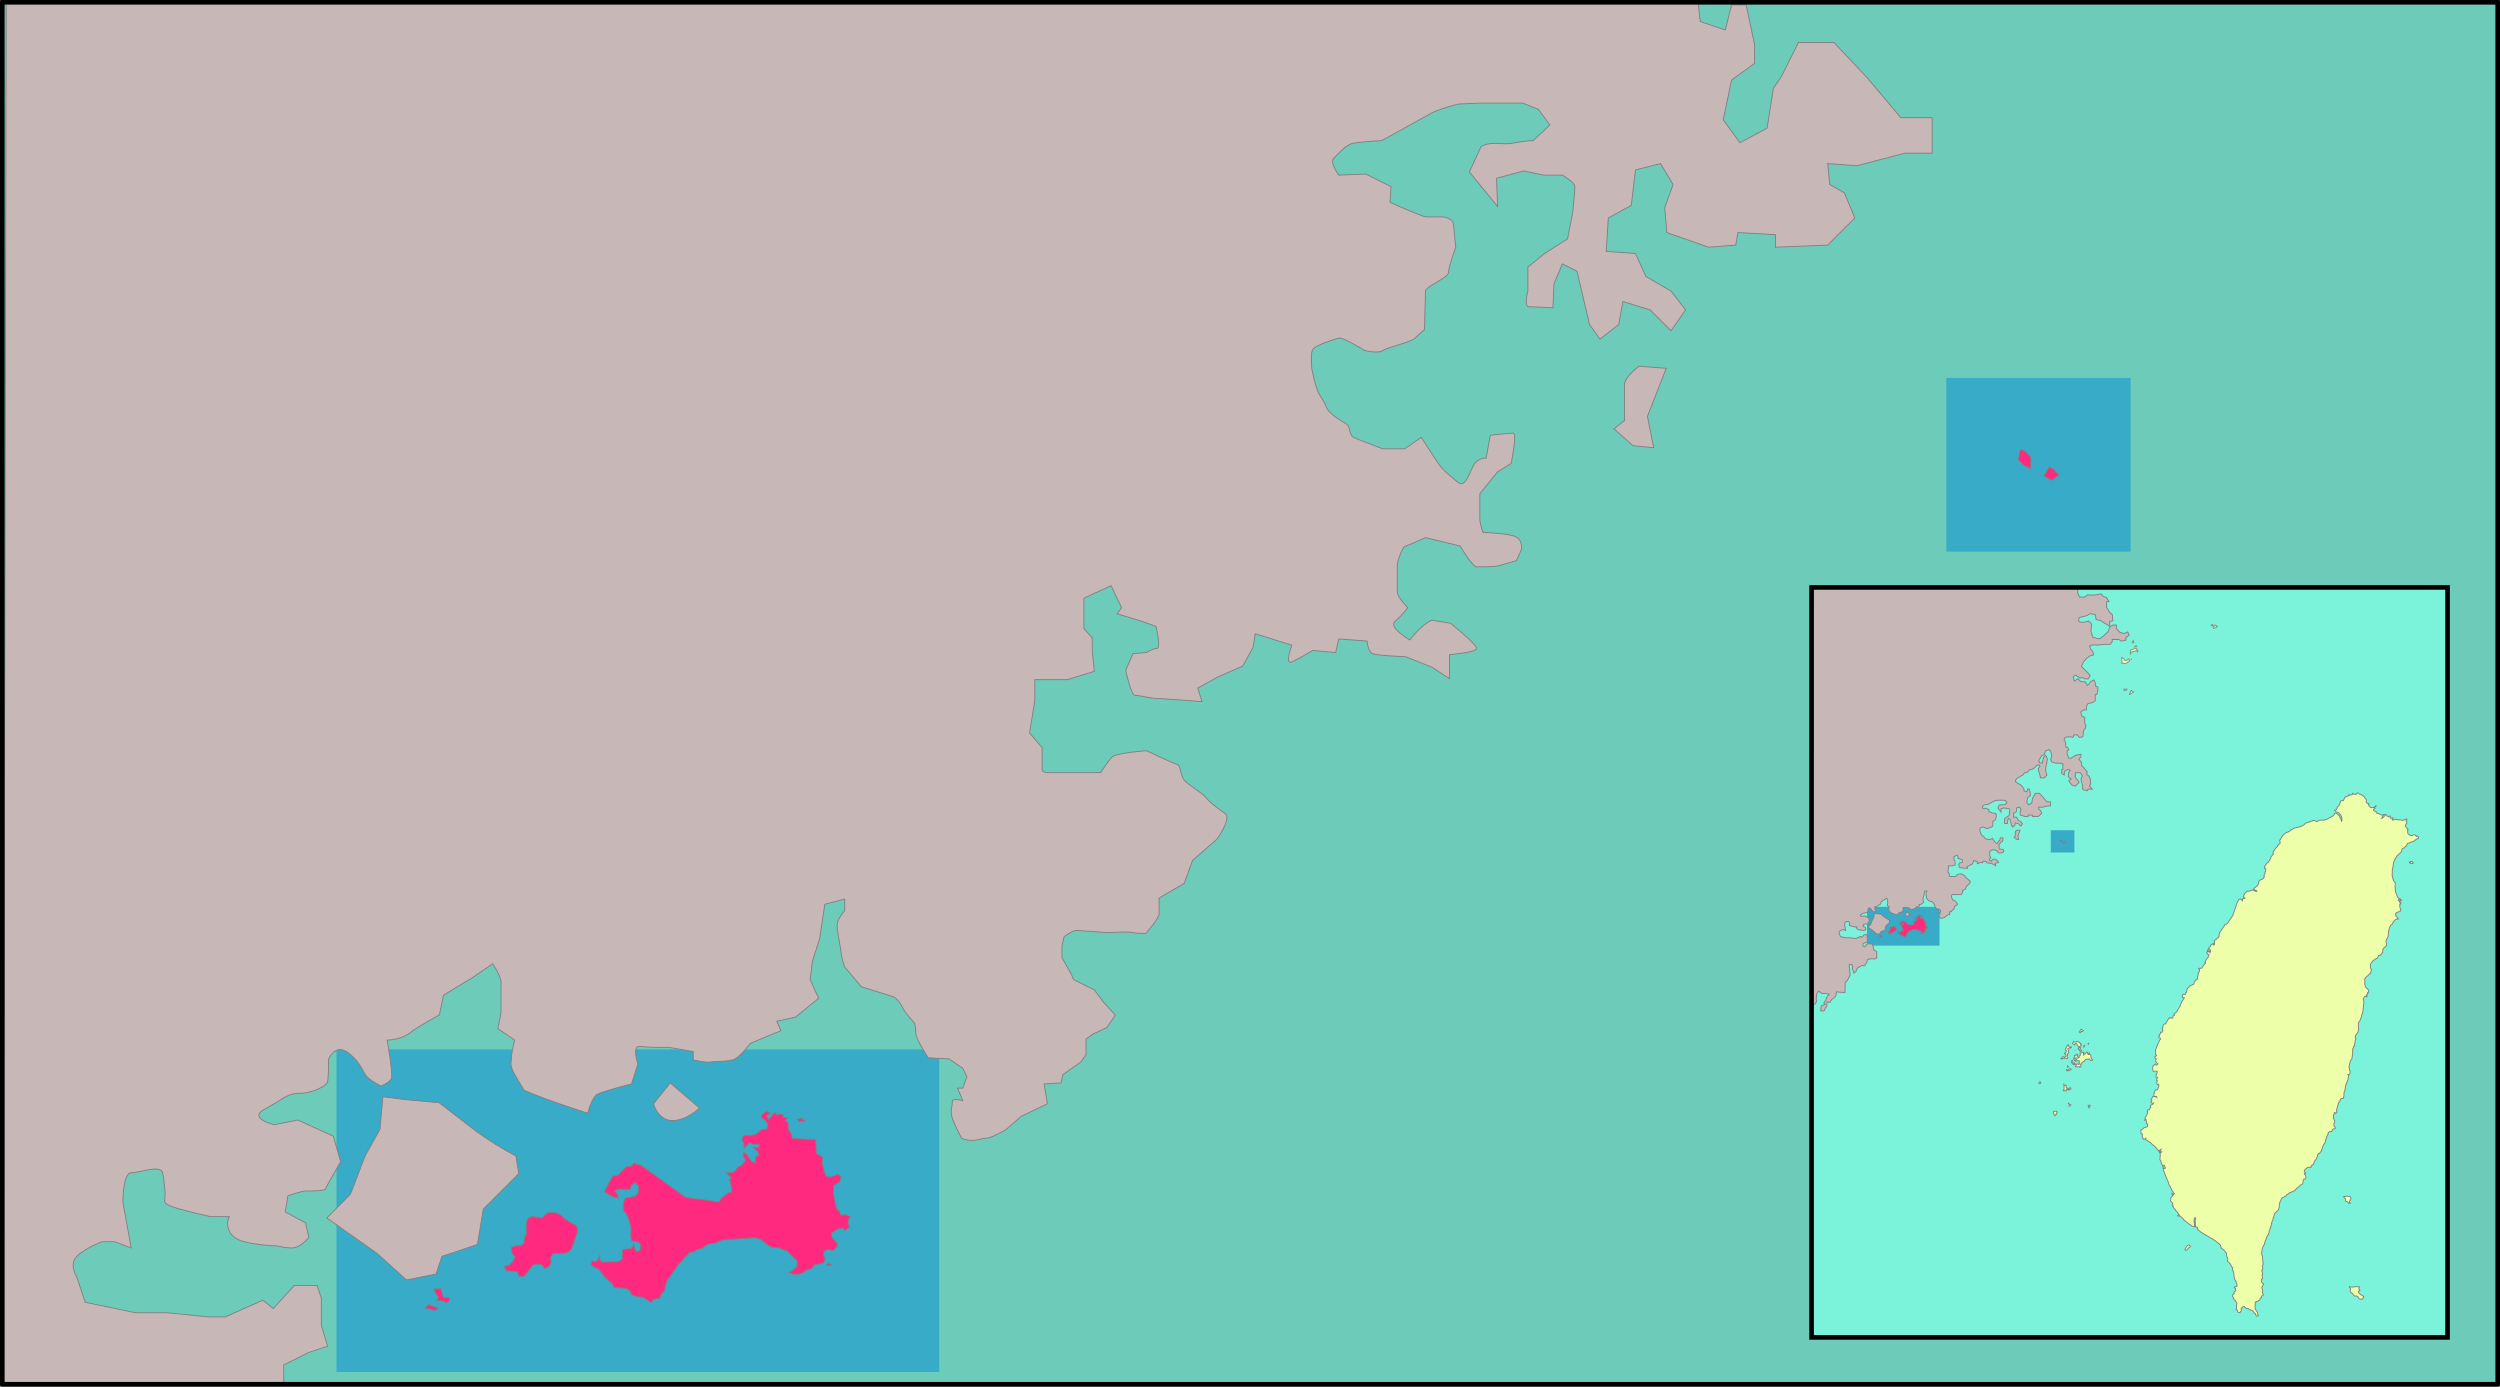 <svg xmlns="http://www.w3.org/2000/svg" width="2713.6" height="1505" version="1.0"><rect width="100%" height="100%" fill="#333333" stroke="none"/><path style="opacity:.749;fill:#80ffe6;fill-opacity:1;fill-rule:evenodd;stroke:none;stroke-width:3;stroke-linecap:butt;stroke-linejoin:round;stroke-miterlimit:4;stroke-dasharray:none;stroke-opacity:1" d="M-781.419-302.727h2708.6v1500h-2708.6z" transform="translate(783.919 305.227)"/><path style="fill:#80ffe6;fill-opacity:.749;stroke:none;stroke-width:5;stroke-miterlimit:4;stroke-dasharray:none;stroke-opacity:1" d="M1182.435 332.392h690.315v814.051h-690.315z" transform="translate(783.919 305.227)"/><path style="fill:#efa;fill-opacity:1;stroke:gray;stroke-width:1.958" d="M536.116 980.845v1.43-1.43zM553.973 974.416l.715-2.5 1.964-.714-.894 1.43-.535 2.32-1.25-.536zM562.723 967.452l2.32-.357-.535 1.786-1.785-1.429zM520.223 1015.131l-.18 2.5 2.145-.894-1.965-1.606zM523.973 1021.381l-4.285 2.321-1.607-.715.357 2.32 5.355-.355 4.107-2.5-.357-1.25-2.5-.357-1.07.536zM517.01 976.024l-.625 1.16-.179.805.804.894-1.519 1.428.357 1.072 1.07.535.805.715.356.803-.893.447-.715 2.144.445 1.16-1.16.356h-1.34l-1.07.715.356.981 1.43.27 1.784 2.32v1.34l-.535 1.07-.98.715-.715.893-.982.714-.98.27-1.786-1.607-1.25.446-.895.715-.625.981-1.518 1.34-.625.893.893.536h1.34l.625-.804h4.02l.713-.625.894-.446 2.59.446 1.16.535h1.34l1.16-.535-.445-1.16-.715-.894-.357-.982-.089-1.25 1.518-1.429-1.16-2.856 3.66-3.304-.355-.895-.982-.714-.179-1.16.625-2.144-.536-1.16-.625-.804-.268-1.07.356-.982.982-.625h2.678l2.322-.625.98-.625.18-1.34-.715-.626-1.072.98-1.072.268-1.25-.625-2.143-2.409.268-1.16-.356-.982-1.07.09-.805.713-2.23 4.107-.895.981zM531.831 965.577l-.98.98.09 1.161 3.032 2.056.625 1.071.625-.625.893-2.054.894-.625 2.77.09.535 1.16v1.34l.714.803.446.982 2.231 2.321.446 1.25.893.18.805-.983.18-1.339 2.23-1.25 1.34-.179-.09-1.16-1.25-1.16-.535-.805.804-1.429-1.429-.09-1.696-3.125-.714-.179-.805.536-2.144-.625-.268-1.072-1.34-.178-1.25.535-.535 1.071-1.34.27-2.32-.27-1.072-.535-.268-.625-1.517 2.502zM544.063 977.006l-1.43 1.875 1.785 1.696h1.34l.981-.625.09-1.25 1.696-2.055-.804-.535h-1.34l-1.25.27-1.068.624zM547.366 980.934l-1.16.536-.356.982.356 1.07 1.071.535h1.34l1.25-.268.356-1.16-.625-.894-1.16-.625-1.072-.176zM540.313 989.774l-2.947 2.5-1.16.357h-1.34l.625 1.16v1.34l-.268 1.25-1.785 1.518-.18 1.34.983.535 2.411-1.07.981-.715 1.43.09.893.625.804.893-2.679 2.857-1.34.18-2.678-.45 1.518 1.697 2.054.893 1.606-.179 1.161-.714 4.018.09.805 1.07.445 1.161-1.339 2.143-.179.714 1.161.805-.09.981-1.07 1.071-1.162-.089-.803-.715-1.072-.535-1.339.18-1.607 3.392-1.518 1.607.625 1.071 2.59.268 1.428-.179 1.786-.625 1.52-.089 1.605 1.785 1.16-.269.18-1.16 1.07-.98.09-1.25.446-1.25-1.07-.626-.18-.982.893-.98.625-1.16 4.465-3.483 1.16-.179 2.232-2.769.356-1.07.981-.805 6.161-.179 1.875-.893.804.625.27 1.34.624 1.16 1.07.714 1.25-.269.982-.536h1.43l.534-.804-3.125-3.303-.803-2.947.355-1.07v-1.34l-.535-1.16-2.408-2.588-.625-2.054-.715.804-.356 2.5-1.25-.179-.625-1.25-.804-.893.356-.805.714-.535-1.695-1.606-1.16-.447-.805.805-1.695 3.125-.982-.18-.893.268-1.52 1.518-.268 1.071-.714.18-.09-4.019.981-2.145-1.518.18-.805.536-5.179.893-.804.625.09 1.25.714.982v1.34l-.536.893-1.25.356-.804.981v2.77l-.714.803-1.339-.625-.982-.893.18-1.786-1.43-.18-.179-1.25.714-1.159.09-.805-.887-1.069zM530.045 1002.541l-.535 1.34-.98.446-.358 1.16.09 2.59 1.52.714.445.715.893.803.357-.893-.715-.893 1.16-1.07-.714-.805-.268-2.857-.895-.714M547.488 939.17l-1.895 3.156.38 1.642 1.263.505 1.136-1.768 1.263-1.01 1.643.252 1.263-.63 1.137-1.139-4.167-2.903-1.01.127-1.013 1.768zM460.363 1048.646l-1.39 3.156 1.39.884 1.642-.379 1.39-.884v-1.263l-2.273-1.769-.759.255zM511.881 1053.698l.885 1.894v8.713l-.38 1.643-1.516.631.885 1.263 5.557.126.38-.884-.633-1.389.632-1.264 1.642-.505 1.264 1.39 1.263.884 1.515-.505.884-1.01h1.896l1.136-.759-.505-1.642-.758-1.264-1.642.631-2.023 2.273-4.546-2.65-.505-1.39v-3.789l-1.012.253-1.894-.126-2.525-2.524zM521.856 1094.102l.252 1.896 1.642.126-1.01-1.389-.884-.633zM525.391 1096.88l-.506 2.021-1.01 1.39 1.642-.506 1.768-2.272-1.894-.633zM564.914 1098.396l-.884 1.895.757 1.137v1.39l1.137 1.137.76-.127v-1.895l1.262-1.389.631-1.263-1.01-.884-1.896-.128-.757.127zM493.32 1111.15l-3.158 1.137-.379 1.515.38 1.77 1.136.883v1.895l1.77 2.4.631.251.126-1.769 1.516-1.01 1.516-.379.38-3.662 1.262-1.137-2.524-2.02-2.657.125z" transform="matrix(.511 0 0 .511 1978.39 638.337)"/><g style="fill:#efa;fill-opacity:1"><path d="M56.219 184.912h5.963l-1.987 3.181-4.373-.396.397-2.785zM71.325 186.899l-3.976 9.54 1.59-.397 7.553-5.167-3.975-1.59-1.192-2.386zM51.45 117.735l-.396 4.373.795 4.77-.795 2.782 6.359.795 4.771-1.192 6.359-5.167-2.782-3.577-3.18 2.782-4.372.795-2.387-3.181-4.372-3.18zM70.927 120.12l1.192 2.386-1.192-2.386zM69.337 102.233l.396 9.54.795-4.373 3.181-1.987 4.77-.396 3.578-2.386 2.782 3.181.795-1.987-3.577-5.963-12.72 4.371zM75.697 81.563l-2.385 4.77 1.7.716 1.877-1.511-1.192-3.975zM81.659 92.296l-2.782 2.782 3.976-.795-1.194-1.987zM246.62 51.553l-.101 1.49-.795.896-.396 1.191 1.191.795 4.074-1.292 1.49-2.187 1.192.299 1.291-.396-.596-1.095-1.392-.496-1.987-1.789-1.091-.199-.696 1.688-.993 1.192-1.191-.097zM243.44 47.18l-2.385 2.088.199.694 4.174.299-.199-1.191-1.789-1.89z" style="fill:#efa;fill-opacity:1;stroke:#868c8d;stroke-width:1.958" transform="matrix(.511 0 0 .511 2276.86 653.52)"/></g><path style="opacity:1;fill:#37abc8;fill-opacity:1;fill-rule:evenodd;stroke:none;stroke-width:5;stroke-linecap:butt;stroke-linejoin:round;stroke-miterlimit:4;stroke-dasharray:none;stroke-opacity:1" d="M1242.635 679.092h78.653v42.099h-78.653z" transform="translate(783.919 305.227)"/><g style="fill:#ff2a7f;fill-opacity:1"><path d="m100.004 282.45-.827.551-.644.735-2.481-.367-.92.46-.459 1.012v2.758l-.46.919-.092 1.287-.827.644h-1.379l-.919.459.275 1.379.644.919-.46 1.013-.827.826-1.011.367h-.368l.644 1.104 2.574.184.459 1.195 1.287-.092 2.022-2.666 1.103-.275 1.195.275.552.827 1.011-.46.553-.92-.093-1.285.553-.921 2.665-.092 1.194-.367.645-.734 1.471-4.229-.184-1.194-3.034-1.839-.735-.826-.919-.46-1.287-.275-.921.088zM72.336 300.925l.46 1.104.645.919-.368.735 1.379.092.919.46.827-.552-.185-.645-1.379-.092-.644-2.114-1.654.093zM70.957 304.694l-.644.827 2.298.552.734-.552-2.388-.827zM159.017 264.525l-.366-1.287-.645-.919v-1.379l-.644-.827.552-.644h-1.195l.092-.735-.919-.092-.734.184-.368-.644-1.563 1.747-.459-.92.919-.552-.826-.552-.92.552-.552.827 1.012.827.734 1.011-.367 1.104-1.194.184-1.654 1.195-1.195.184-1.194-.092-.459.275-.276.92.46.734.092 1.286 1.287-1.379 1.011.46h1.38l-.093.735h-1.379l.919.827.46.919-.827.552v1.379l-.919-.274-1.194-1.655-.735-.644-.184.919.552.919v.275l-.92 1.012-.919.553-.552.826-.92.459h-1.379l1.287 1.195-.368.46.553 2.391-.275.734h-.552l-1.746 1.379-.552.919-8.089-1.103-10.848-7.813-1.194-.275-.367-.275-.645.735-1.287.184-2.113 2.114-1.195.185-2.021 3.77 2.206 1.286 1.194.275-.184-.919-.735-.828.919-.459 2.758.093.46-1.104.919-.551.735.827-.092 1.746-.735.734-2.39.46-.46 1.194v1.839l.367.275.734 1.194.736 2.391v2.758l.184.735 1.563.184.644.735-.092 1.286-1.012.368-.645-1.747-.459.919-2.206.276-.092 2.298-.828.645-4.044.092-.552-.46.092-1.286-.827 1.654-1.103-.185-.276.919 1.013.735.919.367 1.653 2.206 1.472 1.194.552 1.013 2.666.184 1.011.459.552 1.104 1.287.46 1.472.184 2.021 1.287.46-.828 1.563-.275.367-1.011.735-.644.551-2.392 3.033-4.318.736-.645.643-.92.828-.643.184-.46 1.194-.185.828-.552 1.194-.276.734-.643.92-.46 1.286-.092 2.022-.827 7.904-.552 1.472.552 1.653 1.379.92.459h1.379l2.299.92 2.39 2.39-.092 1.104-.645.827-.826.552-.553.184 1.104.46h1.379l1.012-.366.827-.645 1.194-.275.644-.92 2.298-.552.368-1.011-.46-.827.276-1.012.827-.367 1.379.275.644-.735.367-.827-1.379-1.654-.185-1.012 1.84-1.103 1.011-.092.552.552 1.011-.828-.366-.827.092-.919.459-.735-.919-.46h-1.379l-.275-.734-.735-.735-.734-3.4v-2.205l1.471-.921.367-1.103-.645-.735-2.021.735-.92-.275-.459-.92-.552-2.298.184-1.195-.644-.551-.92-.46-.184-3.4-5.612-.274zM161.314 259.561l-1.104.368.459.459h1.379l-.734-.827zM167.749 294.674l-.552.552 1.287-.092-.735-.46z" style="fill:#ff2a7f;fill-opacity:1;stroke:gray;stroke-width:1.958" transform="matrix(.511 0 0 .511 2003.74 861.33)"/></g><path style="opacity:1;fill:#37abc8;fill-opacity:1;fill-rule:evenodd;stroke:none;stroke-width:5;stroke-linecap:butt;stroke-linejoin:round;stroke-miterlimit:4;stroke-dasharray:none;stroke-opacity:1" d="M1442.097 595.944h25.634v24.169h-25.634z" transform="translate(783.919 305.227)"/><g style="fill:#ff2a7f;fill-opacity:1"><g style="fill:#ff2a7f"><path style="fill:#ff2a7f;fill-opacity:1;stroke:gray;stroke-width:1.958" d="m-678.304 174.754-.536 2.5 1.43 1.429 1.606.714v-2.679l-1.25-1.429-1.25-.535zM-671.34 179.039l-1.25 2.144 1.786 1.071 1.786-1.25-1.25-1.43-1.072-.535z" transform="matrix(.511 0 0 .511 2583.074 822.076)"/></g></g><path style="fill:#efa;fill-opacity:1;stroke:gray;stroke-width:1.958" d="m1246.01 581.702 1.516.884 1.263-.126.252-1.643 1.77-.127 1.768.253.505 1.643 1.642 1.01-.632 1.011-1.642.631-3.66-.126-2.022-1.895-.76-1.515z" transform="matrix(.511 0 0 .511 1978.39 638.337)"/><path d="m-.003 1417.647-3.532 6.215.982.894 1.25.356 2.679-.804.535-1.071 3.036-3.215 2.855-1.785.447-.981-.27-1.071-1.07-.536-.446-.893-.893-.716-1.25.091-2.054.981-.716.803-.893.447-.535.894-.125.391zM-240.768 1029.397v1.429l4.375.089.536-.803-.714-.892-1.072-.805-.535-.803-.268.981-2.322.804zM334.768 1310.826v2.679l2.32 1.607.714 2.5v2.678l1.072 1.25 2.5.357 2.5 3.036 2.5.714 1.785-.357-1.783-1.785-.18-2.143 2.856-4.107v-2.679l-.534-2.321-1.607-1.25-2.68.18-2.32-1.071-5.18.894-1.963-.182zM364.588 1525.47l1.43 1.965 1.606 1.429h2.678l2.5.535 1.25-.357.716-1.964 1.25-1.607.356-2.32-2.322-1.071-1.605-1.607-1.965-.534-4.285-3.75-.715-1.966.179-2.5 2.5-.179-.18-2.143-1.43-1.43-.354-2.32 1.25-1.43-1.071-1.605-9.822.178-1.965.713h-5.356l-1.606-1.07-1.606.355v1.786l1.964 1.25v7.857l1.07 1.605 2.5.895 5 6.25h5.357l2.143 1.429.533 1.606zM363.973 453.71l-1.345.219-1 1.125-.5 1.531h-6.063l-1.906-2.031-1.125.75v1.906l-1.125.75-5.063.75-.625-1.625-.625.625-.25 1.781-1.406 1.125-3.406.875-1.375 1.031-1.656.5-3.53 7.438-.625.125-3.688-.5-1.25 1-.125 1.781-1 1.125-.906 2.906-.75 1.155-.25 1.875-.875 1.281-2.405 1.75-1 1.156-.25 1.875-2.031 3.906-1.906.53-1.125-.125.25 1.125 3.406 3.156 1.906.125 3.53 1.656 1.5 2.625 1.406 1.031 1 1.25 2.156 4.438.25 7.563-.875.75-.25-1.625-.781-1.656-.25-1.625-2-2.656-.125-1.781-.656-1.75-5.03-4.438-3.031-1.625h-1.906l-1.125 1-.625 2.406-3.688 3.53-3.156 1.25-1.25.906-1.5.375-4.188 2.781-5.155 1.625-1.281.875-12 .125-2.406 2.281-1.625.625-1.906-.125-2.5-2-1.53-.5-3.531.75-1 1h-1.906l-8.344 3.405-2.125.125-1.656 1.031-3.656 3.656-3.53 1.625-1.531 1.281-12.125 3.155h-2l-2.906 1.5-1.406 1.281-1.75.5-1.655 1-1.25 1.406-2.531 1.625-1.5.5-1.156 1.156-1.625.25-3.938 1.75-4.656 4.063-2.406 3.531-1.125.875-1.031 2.906-3.03 3.78-.125 1.781.905 1.25v3.656l-1.78 1.906-1.25.75-1.281 1.28-.625 1.375-3.031 4.031-1.25 1.031-5.938 8.688.375 1.906.75 1.531-5.563 6.938-.625 3.406-1 .875-.5 1.781-2.031 2.531-.5 1.375-1.125 1-1.53.625-5.063 6.969-1.25 1.125.625 3.031-.25 1 .5.53 1.906.125.25 1.625-.75 1.531-.375 3.531-.781 1.125-.125 3.906-1.875 2.53-.5 1.531 1.375 1.125-.75 1-.625 1.781-2.281 2.156-5.563 2.375-.875 1.28-1.281 1.125-1.25 2.781v1.906l-.375 1.5-.875 1.156-.531 1.625-5.53 4.688-1.531.75-1 1.125-.125 1.781 1.75.25.78 1.625 1.5.656 1.906.25.75 1-1.28.75-2.25-.5-1.031-1-3.906-1.406h-2.406l-4.405 2.031-5.563.25-2 2.405-1.656.25-3.03 5.313-.625 3.281-1 .875 1.5 1.125 1.655.75.125 1.655-1.03-.25h-1.375l-2.656 1.625.375 2.031-.375 1.531-1.125-1.656-2.656-2.281-3.156.781-1.155 1.25-.125.75-2.25 2.906-9.75 28.656-1.125 1.405-1.25 3.156-5.188 6.813-.625 1.375-3.031 3.938-3.78 3.156-3.156 1.125-.25 2.281-9.094 12.625-1.906 4.655.25 3.813-.125.5-1.25 1.625-.531 1.406-2.75 1.25-1.031 1.78-4.655 3.156.125 1.375.5 1.156.125 2.125-.875 1.031-2.425-.781 2.8 1.281.5 1.25-1 1.405-.906.75-2.25-2.905-.906.5-1.125 1.25-2.156 1.155.125 1.75-.75 1.281-2.78 1.625-.875 1.406 4.155 5.688-.125 1.625-.875 1.281-.375 1.5-1.03-1.906.155-1.625-1.53 1.625-1.5-.125-.406-1.875.906-1.78-.125-1.75-1.281 1.25-2.25 6.438 1.625 1.281.625 1.375.625.5.125-.25 1.78 1.125v1.906l-.624 1.53-3.906 5.656-1.156.906-1.5 3.781.125 2.03-1.531.375.5 1.5.656.875-1.531.781-3.25 4.156-.03.125-2.656 4.281-1.25.78-5.563.125.25 1.5 1.53 1.281-.124 3.656-1.031.875-.625 1.375-.375 1.781-.875 1.25-.125 3.813-.125.375-1.03 1.5v1.906l.625 1.25-.25 1.906-1.375 1.25-3.031 1.156-.75 1.75-2.281 2.405-.25 3.531-.625 1.406-2.656.5-1.405 1.125-1.625.25-2.406 1.781-1.375.5-.375 1.625-4.063 3.03-.75 3.031v2.156l-.875 1.531-.25 1.625-1.28.875-.625 3.28-2.406.156-1.875-.406-1.406 1.156-1 4.906.375 1.156h3.78v.875l-4.78 7.188-.25-.125-.406 2.031-.875 1.125-.375 1.531-1 1-1.28 4.813-2.125 2.375-.531 1.844-1.875 2.531-.625 1.5-.906 1.031-.25 2.188-1.25.656-1.125 1-1.406.75-.875 1.281-1.405.75v1.375l.905 1.281-.655.5h-1.875l-.875 1.25-.281 3.655-.375 1.031h-3.781l-1.25-.656-1.405-.25-.5 1.531-1.75.125-6.063 10.844-.125.656-2.156-.125-1.28.75-2 2.406-.625 1.625-.25 3.781-1.031 1.155-.25 1.625 1.656 2.406-.25 1.781-1.656 2.375-3.156.125-.375 1.531v1.875l-2.156 1.155v2.406l-.125-.125-.5.25-.375 1.625v1.906l.5 1.375 1.906.125 1.375 2.031-2.281 2.78-1.375 2.781-.375 1.5-1.905 3.156-1 3.531-1.281 1.905-2.625 7.438.25 7.469-.375 1.5.125 1.406 1.75.875-.125 1.656-1.5.625-2.156 1.625.5 2.155 1.125.625 1.53.25.126 1.906-1 1.25v3.781l1.25.906 2.03 2.78 1.376 1.125-1.25.75-.906 1.656-1.75.125-.5-1.406-1.031-.875-1.5.875-2.281 2.656-1.5.75-.375 9.094.875 1.531 1.75.625 5.688-.375 1.406.625v1.906l-.781 1.375-.5 1.781-.875 1.125v2.03l-.75 1.5.375 2.031 1.625.875h1.656l-2.156 4.188-.125 1.75 1.53.375v1.655l-1.03 3.156.125 1.875.78 1.531 1.25 1 1.406-1.25.625.875.25 3.531-1 1.655-1.28 5.031-3.656 1.531-1.406-.125-3 6.938-.156 5.063.406 1.5h3.78l1.626.625.375 1.656-1-1-7.188-1.281-3.905 6.813.625 1.281 1 .125-.625 1.875-1.281.906-.25 1.75 2.78 1.656 1.156.25 1.625-.5-2.155 3.155-3.406 1.25-.875 1.281.25 1.75.75 1.531-2.5 2.375-.406 1.656-.75 1.375-2.406-.625-.625 1.28-.75 3.406.125 3.781-4.938 9.219-.5 3.531-1.5 2.531 1.125-1.406 1.53-.625 1.5-.125.626 7.969 1.155.875 1.5.625-.875 5.313-3.28 1.375h-.25l-3.531 1.155-3.156 2.906-3.281 1.5-.25 3.531.25.5.25 3.688.75.875h1.906l-.125 5.938.75 2.406 2.125 2.5.28.78 1.876-.655 2.406-2 .25 1.625-.25 1.78 4.655 2.781.906.25 1.75 1.625 3.156 1.656 3.938 4.156 1.5.75 5.313 4.938.125.5 3.406 3.281 2.405 3.656 1.625-.375 2.28-2.125 1.376-.781-1 2.156-.875 1.125v1.28l3.28.875-1.655 1.406-1.875-.125-1.031-1.406-.875-.5.75 1.906 1.156 1.5.5 1.656-.5 9.594-.531 1.375.53 1.656 1.75 2 .75 4.188 3.032 6.313v1.875h.656l.25-1.625.625-1.281 1.905-.125 2.125 5.063-.25 1.625-1.875.25-1.405-.875-.75-1.25-.375.875.125 1.78.75 2.25.125 1.781 1.78 3.406v1.375l8.938 21.094.156 1.781 1.5 3.406 1.374 1.75 4.813 10.375 4.53 5.563-2.124 2.5-3.906-3.906 2.5 6.063-4.031 3.906-.25 4.188-.5 1.625.5 1.781 2.78 2.531.876 1.375v1.905l.875 1-.125 1.906-1.125.75.75 1.125 1.53.75 1.25 3.438 2.656 2.625.625 1.405 1.28 1.75 1.126.781 1 1.125.656 1.375 3 3.813.78 1.75-2.655.5-.5.655v.625l1.625.375 3.28-.125.626.125 3.313 3.531 1.375.75 2.28 2.531.626 1.406 12.25 9.594 1.75.75 2.78 2.531 5.439 1.625.25-.625-.875-14.531.875-2.906.875-1.125 1.656.375v1.906l-.75 1.125-.125 3.781-.5 1.28.75 1.75.125 9.095 2.906.25 2 1.905-.125 1.781-.875.25 1.78 2.375 5.03 3.688.907 1.25 1.375.625.625.125-.156-.031.156.406 3.03 1.28 1.156 1.25 1.5 1.031 2.906 1 1.125 1 1.53.75 1 .906 1.657.75 1.125 1 9.594 5.188 1.125 1.375 1.656.531 10.844 8.688.906 1.28 2 5.406-.375.781 5.438 3.656 5.813 7.313.5 1.531v4.78l1.78 2.906.75 3.406-.125 1.781-.5 1.5.125 1.531 4.03 3.405.876 1.25 1.28 1.031.75 1.25 1 3.531 3.282 3.405-.875 1.781v1.906l.375 1.75 1.155 1.25 1.625 4.938.125 5.563 1 3.281v1.905l.656 1.25.5 2.156 1.25 1.125.75 1.25.28 1.781 1.376 1.375.25 3.563.75 1.25-.125 1.906-.75 1.25-5.188 1.5.25 1.656 1.78.375.5 1.281-.124.625.375 1.625.625 1.281-.625 1.25-.875 1-2.531 1.53-.25 1.625 1 1.156-3.78 3.531v3.655l1.53.875v1.906l1.25 1.125-.375 1.531 3.906 3.406.375 1.375 1.28 1.281.75 1.25.5 2.53-.874 3.031.125 5.938-1.125 2.655.875 1.125 1.75.25.906 3.281 1 1.656 3.905.375 1.53-2.406 1.126-.875.25-1.656-.75-3.155.625-1.375 1.406-.625 2-2.156 1.28-.625h1.876l.5 1.375 4.188 2.906.5.125 2.28-.125 1.626.375.625 1.28 1.53.375 1.376.875 1.905.625 1.906.125 3.78 3.813.126 1.75 1.875.625.906.781.625 1.25.125 1.75 2.655 2.53h1.875l1.28-.875-.25-1.655-1.03-.875-.375-1.625.125-1.781-.5-1.375-4.905-7.469v-7.313l.5-1.406-.625-1.375.5-3.03 1-.375.125-1.656 3.405-.5 1.656-.625.625-1.25 1.5-.375 1.28-1.031.5-1.5.126-1.781.875-1 1.78-.125.376-3.406 3.655-2.405.375-1.406-2-2.5-.125-9.344-1.155-1.656v-1.906l2.655-4.469 1-1.063v-1.53l-1.5-.625-2.03-2.156-.625-1.625-.25-4.813.25-.688.875-.063.5-.625.719-.5.313-.72-.875-1.375.063-3.655-.844-1.281.25-.625.53-.563.313-.625.188-.75-.188-.78v-1.875l-.313-.97-.405-.563.063-1.125-.625-.813-.313-.844.188-1.625 1.406-1.156.375-.625.188-.688.063-1.844-.25-.813v-.688l.188-.5-.875-1.03.75-3.281 1-1.125.5-1.375-1-1.156-1.125-16.53-1.28-1.656-.25-5.406.625-1.406v-3.531l2.905-9.094 2.53-2.531.5-5.03.876-1.281 3.563-10.094.875-1.125.5-1.406 1.905-2.531.375-1.75 1-1.28.25-3.531.875-1.125.53-3.531 1.25-1.656-.124-2.125 2.156-4.188v-3.781l.875-.875v-1.906l2.905-6.813v-2.531l1.25-.75v-1.906l.656-1.625.125-1.781.875-1.25.25-1.655.75-1.25 1.656-.875.875-1.281 3.53-3.156 1.97-2.844.063-1.375.75-1.469.188-5.22.188-.594-.125-1.75.75-1.531.125-1.75.905-1.155.25-1.625 1.125-1.281.875-3.156 1.656-2.625 1.125-1.03 4.063-1.75 1.125-1.031 1.78-.125 1-1.25.375-1.531 2.656-1.25 2.156-1.781 1.25-.625.875-1.125 1.78-.125 1-1 1.906-.281 1.375-.625 1-.875 2.156-.625 2.03-1.28 3.782-4.531 1.53-.625 1.125-.781.75-1.125 2.53-2.03.75-1.25 1.157-1 2.75-1.156 2.155-2 1.28-7.969 1.376-1.375 1.656-.25 2.125-1.906.5-1.656-1.125-2.75.375-1.781-1-1.125-1.281-.656-.625-1.25.75-1.25h1.906l-.375-1.28-1.781-2-.625-1.281.25-1.625.75-1.156 5.813-4.78 3.405-.5 1.406-.531 3.156.781.125-3.031 2.406-2.531 1.5-.375 1.156-1.031.625-3.156 2.125-4.405 2.155-2.031 3.406-7.438.25-3.155.656-.25.875-1.531 1.125-1 1.78-.125.5-1.375 3.28-3.438v-1.875l.5-1.53.75-.875 1.282-5.063 1-1.625 1-2.906 1.03-1.125 1.126-.78.25-1.625 1.156-1.656.875-5.688 1-1.375 1.405-4.938 2-2.875v-1.906l.78-1.25v-1.906l1.376-.75.875-1.155 3.78-.125 1.28-.625 2.157-4.156 1.25-1.031 3.656-.125.875-2.905-3.031-3.156-.125-5.406 1.406-1.406.25-3.656-.375-1.78-1.906-3.781-.313-7.938 2.969-2.03-.125-1.375-1-1.031 1.125-.5.875 1.406 1.406.25 1.5-1.156.78-1.25-.53-1.406-.875-1.125 1.78-6.313.126-1.906.5-1.5 1-1.25.375-4.063 1.155-1.125.125-1.655.625-1.375 1.375-1.281.78-1.25 1.126-3.156 1.25-1 1.53-.375h1.876l1.53-1.03 1.125-5.563-.125-5.531 1.78-3.813 1.876-12.75 1.406-.875v-1.906l3.656-9.188.375-3.688.5-1.5v-1.906l.78-1.5-1.655-1.031-.375-.5 1.78-.125 1.5-.625 1-1.125.53-1.53.126-3.656-1.655-2.531v-3.78l-.625-1.656-.5-.375.25-2.125.875-1.406.125-3.656 1.25-3.281.155-1.905 1.625-2.375.375-1.656 1.406-1.25.875-3.031.125-3.938.875-1.75.125-12.75 1.28-1.531.5-3.406 1.5-.625 1.03-1.125-.78-1.155-.124-1.25.905-1.031.875-6.938.625-1.25.25-1.655.875-1.125-.75-2.531-.875-.625.125-1.781.625-1.375v-1.781l1.656-1.125 3.53-5.438 1.376-6.438-.5-1.375v-10.5l1.28-3.405 2.626-3.531.28-1.75 1.876-3.938.25-1.625.625-1.405v-1.875l1.905-4.313.375-3.406.625-1.25.125-5.563.53-1.656.626-7.313.5-1.375-.125-5.563-1.406-3.031 1.03-3.031 1.126-1.125.625-1.655 1.03-.875h1.5l.75 1.125 1.906-.125.75-3.031h-1.625l1.125-2.531 1.53-.5-.655-1.25.375-1.655 1.406.375 1-3.406v-1.875l-7.188-7.469-.5-3.281-.625-1.25-.125-11.875 1.5-2.656 3.469-3.406 1.53-.813 3.22-3.719 1.375-.47 1.406-2.438.375.25.25-.5.5-5.188.75-.75-2.406-4.313v-5.688l1.03-3.281 3.907-5.28 1.25-.781.905-1.125 1.5-.375 3.28-2.906 1.657-.25 1.25-1 3.03-5.438 3.53-.375.25-.125.782-1.906 1.5-.625 1.125-2.656 1.156-.875.125-5.563 2.656-3.906 2.25-2.031.905-1.5 1.5-.656.625-1.25-.125-5.313-.75-1.25.125-3.656 2.53-4.813.376-1.5 1.53-2.531.5-10.875.5-1.625.876-1.156v-2.125l1-3.531 1.78-2.405.5-1.781 2.656-1.625 1-1.156 1.28-2.625.126-1.781 4.53-4.28 4.564-1.906h1.875l.53-.25-1.405-.75-1-1.031-.75-1.25v-1.906l-2.531-1.5-.5-4.938 1.75-1.125.875-1.281 3.28-.625 2.782-1.75 1.656-.375.5-1.656-.125-1.5-.625-1.78-.125-1.781-.75-1.125-.281-3.531.78-1.125-.905-1.406.656-1.5h1.875l-.25-1.405-1-.875-.25-.5 1.5-.656-1.25.281-1.781-.656-.125-1.25-2.406-2.156.406-1.625 1.75-.125 1.53.875.25 1.781 1.75-.125 1.532-.781-3.656-3.656-3.031-1-.406-.75-.5-.155-1.625-2.25-.125-1.281-3.656-9.094-.125-3.781-.78-1.125.375-.625v-2.031l-.5-1.656.5-10.219-2.906-3.156-.875-1.5v-1.655l-1.375-1.625-.625-3.406.125-1.781-1.031-1 .5-14.031.656-2.155v-1.875l1.25-2.781-.25-3.656 1-3.031.125-1.78 2.406-5.156.25-1.781 1.28-2.156 1.5-.75 1-2.905.906-1.125 1.375-.5 3.78-4.438 1.282-.625 3.156-3.656.25-3.53.5-1.531 2.78-1.625 1.5-.375 1.53-2.156 1.183-.946 1.226-.585 2.5-3.53.28-1.875 1.75-1.031 1.78-.25 1.248-.505 1.128-1.12 1.656-.25 1.25-.781 1.906-.125 3.905-1.75.776-1.536 1.755-.12.75-1.125 2.78-1.28.777-1.317 1.88-.183.687-1.439.063-1.467-1.875-2.031-1.406.125-1.125 1.031-1.156-2.156-1.375-.5-.875-1-1.468-.342-1.813.061-.84.847-1.69 1.061-4.031-.375-4.938-4.031-.375-1.405v-5.688l-.625-.75 1.375-1-.25-.625-4.155-4.188-1.281-3.031 1.53-4.531 1.5-1.031.376-1.5-.625-1.25-1-.905-.625-.875.75-1.25 1.25-.781v-1.875l-1.75-.125-1.656.375-1 1-3.406 1.156h-1.905l-5.938-1.281-1.5.625-1.406-.625-4.405-.125-2.906-.875-1.375.75-1.281 1.25h-1.625l-1.031-1.25.375-1.625.78-1.281.626-.625h-1.906l-1.625.625h-1.906l-.875-1.125.5-3.406-1.78.125-2.375 1.5-2.156-2-1.906-.155-.875-.625v-2.125l-1.625-.406-.78 1.406-1.5.375-.375-1.5h-1.281l.5 1.5 1.406 2.03-1.781 2.25-2.781 2.031-1.25.125 2.28-2.156-.78-1.375v-3.151l-1.5-.125-1.375-.75-1.781-.25-2.031-2.031h-3.905l-1.125-.75.25-1.406-.75-1.5-1.656-.375-1.25-1.031-1.531-.5-1.625-1.125-.53-1.28.655-1.5 2.906-1.406-.281-.75-1.125-1 1-1.125 1.406-.781 1.25-1.125-.375-1.125-4.531 3.906-6.313.375-4.938-5.063-.25-1.25 1.25-1.28-.625-1.25h-2l-1.406-.625-2.03-2.031.53-3.781-.375-1.781-.655-1.25-1.125-1-3.656-5.188-3.156-1-1.78-2.281-1.375-.75h-1.906l-1.375-.906-1.031-1.125-1.25-.75-.43-.09z" style="fill:#efa;fill-opacity:1;stroke:gray;stroke-width:1.958" transform="matrix(.511 0 0 .511 2373.304 628.77)"/><path style="fill:#c8b7b7;fill-opacity:1;fill-rule:evenodd;stroke:gray;stroke-width:1.536px;stroke-linecap:butt;stroke-linejoin:miter;stroke-opacity:1" d="M1257.512 189.27s-2.773 1.98-2.773 3.565v6.735l-1.98 1.584 3.565 3.17 3.961.396-1.188-5.943 3.565-9.111-5.15-.396z" transform="translate(1370.641 777.836) scale(.651)"/><path d="m50.992 672.203-3.572 6.429-3.571 9.285-5.714 5.715 12.143 8.571 7.142 6.429 7.143-1.429 1.429-4.286 8.571-2.857 1.429-8.571 8.571-8.572-.714-4.285c-4.286-2.143-9.286-5.715-9.286-5.715l-9.285-7.143-7.858-.714-5.714-.714-.714 7.857zM121.17 661.002l-4.04 5.05s1.01 4.041 4.546 4.041c3.535 0 6.566-3.03 6.566-3.03l-7.072-6.061z" style="fill:#c8b7b7;fill-opacity:1;fill-rule:evenodd;stroke:gray;stroke-width:1.958px;stroke-linecap:butt;stroke-linejoin:miter;stroke-opacity:1" transform="matrix(.511 0 0 .511 2007.983 651.95)"/><path d="M1182.89 719.318s-.13 23.735-.13 66.949l3.355-1.806 1.806-2.58-.516-3.096.516-4.902 2.064-3.353 3.87 2.58h3.353l4.386.773-2.322 2.58-1.29 3.612-2.322 3.354 1.548 1.548-4.128 1.548-.774 5.418s4.128.774 4.128-.516 2.58-4.644 2.58-4.644v-4.386l3.612.258 1.29-2.58 4.644-3.87 1.032-4.901 4.386.516 4.644.258.258-4.902v-5.934l2.321-2.064 3.096-5.934s-.516-4.128-.516-5.16-1.032-6.45 0-6.45 2.838.516 2.838.516l.258 4.644 1.548 4.128 2.064-1.548 1.548-3.612 3.096-2.064 2.838-1.032s1.806 1.032 2.322 0c.516-1.031 2.322-3.611 2.322-3.611l.258-2.322 2.322-1.032 2.58-.258 3.353.258 2.064-1.032v-7.224l-3.095-1.29-.774-4.128-1.29-2.838h-5.16l-2.58 3.096-2.064-.774v-2.322l3.096-1.548 2.322-.774-.774-2.58v-3.353l-.516-1.548h-2.838l-2.58 2.837-1.29-1.031-4.644 2.063h-2.064l-5.16-.516h-3.87l-6.191-1.29-1.032-3.095s-1.032-1.548 0-2.58 3.096-1.806 3.096-1.806h1.548l2.064.774-1.032-5.676s0-3.612 1.032-3.612 3.611-1.032 3.87 0c.257 1.032 0 0 .257 1.806.258 1.806-.515 1.806.774 2.322 1.29.516 4.902 1.29 4.902 1.29h2.322s-.516.774 0 1.806 1.548 1.29 3.096 1.548 2.838.258 2.838.258.774.258 1.806.258 2.064-1.29 2.064-1.29l-.387-1.806-2.516-1.355.323-1.999s1.741-.58 2.128-.58 2.451 0 2.516-.259c.064-.257 1.87-3.353 1.87-3.353l-.903-3.16-4.386-2-2.902.58s-3.354-.774-1.16-1.935c2.192-1.16 2.708-1.935 4.256-1.935s3.354-.903 3.483-1.419.129-2.837.129-2.837.774-1.806 2.193-.903 1.935 2.192 2.322 2.837 1.935 1.42 1.935 1.42 1.031-.388 1.29-.904c.257-.516-.517-4.772-.517-4.772s1.678 0 2.838-.903c1.161-.903 3.612-2.193 3.612-2.193l.516-2.451 3.612-2.193 2.451-1.677s1.032 1.419 1.032 2.322v3.74l-.387 1.936 2.064 1.419s-.387 1.548-.387 2.193c0 .644-.258.644.258 1.805l1.29 2.193c2.58 1.161 7.869 2.838 7.869 2.838s.516-1.935 1.16-2.322c.646-.387 4.258-1.29 4.258-1.29l.774-2.45s-.774-2.322.257-2.193c1.032.129 2.451.129 2.451.129h1.161l2.967.516v1.032s1.677.386 2.193.257c.516-.128 2.322 0 2.967-.386.645-.387 1.161-1.032 1.161-1.032l.774-.903 3.74-1.548-.515-1.161 2.322-.516 2.838-2.322-1.032-2.322.258-2.193.903-2.838.645-4.257 2.45-.645v1.42s-.773.902-.902 1.547c-.13.645.258 2.193.387 3.096s.129 1.29.516 2.322l2.064 2.45 3.74 1.162c.645.129 1.161 1.032 1.42 1.548.257.516 1.418 1.806 1.418 1.806s.13.387.13 1.16c0 .775 1.547 3.097 1.547 3.097l2.58.129 1.677 1.16.516 1.032-.516 1.42h-.645l.645 1.547s-1.29-.387-1.29.13c0 .515-.129.644-.129 1.418 0 .774 1.29 3.096 1.29 3.096s.516.258 1.29.258 1.032-.258 1.677-.258 2.451-1.032 2.451-1.032l1.935-1.677 3.225-1.548-.387-2.45 2.064-.13.258-1.032 2.193-1.548.645-.902v-1.935l.903-.645 1.677-.774 1.032-1.548-1.42-1.548-1.16-1.548-2.58-1.29-.258-.645-1.161-2.064v-1.419l.258-1.161s1.032-.774 1.548-.774l1.806.129s1.548.129 2.193.129 2.193-.129 2.838 0 1.676.129 1.676.129 1.677-1.806 1.677-2.45v-1.936l3.096-1.806 1.032-2.838 2.967-2.58s1.935-2.58 1.032-3.224c-.903-.645-1.806-1.29-2.322-1.935s-2.193-1.548-2.709-2.193-.387-1.806-.903-1.935c-.516-.13-3.74-1.677-3.74-1.677s-3.741.258-4.257.774c-.516.516-1.42 1.935-1.42 1.935h-5.933s-1.29.129-1.29-.387v-2.71l-1.548-1.805.645-3.999v-2.58h3.999l3.354-1.032-.258-2.45v-1.678l-1.032-1.16v-3.742l3.354-1.548 1.29 2.71-.516.773 2.966.903 1.806.645s.645 2.71.13 2.71c-.517 0-1.29.515-1.29.515l-1.678.13-.903 2.063s.645 3.096 1.161 3.096c.517 0 2.064.387 2.71.387.644 0 5.546.387 5.546.387l-.516-1.677 2.58-1.419 2.967-1.29 1.29-2.322.258-1.677 4.515 1.42s-.903 2.45 0 2.063 2.58-1.419 2.58-1.419l2.838.258.387-1.677 3.482.258s.13 1.29.645 1.548c.516.258 4.128.387 4.128.387l3.225 1.29 2.193 1.42v-2.968s3.354-.258 3.354-.774-3.225-3.096-3.225-3.096l-2.322-.387c-1.419.645-2.709 2.451-2.709 2.451s-2.709-1.548-1.806-2.322 1.548-1.677 1.548-1.677-1.29-1.29-1.29-1.935v-3.482s.516-2.064 1.032-2.193c.516-.13 2.451-1.032 2.451-1.032l4.257 1.032s1.548 2.58 2.064 2.58 2.193 0 2.709-.13l2.193-.644.645-1.42c0-.515 0-1.16-.774-1.547s-3.999-.516-3.999-.516-.387-1.032-.387-1.677v-3.096l2.193-2.71 1.677-1.031s.774-3.74.258-3.74-2.838.257-2.838.257l-.516 2.838s-.645-.129-1.29.516-1.16 3.354-2.193 2.45c-1.032-.902-1.677-1.29-2.322-2.192-.645-.903-2.193-3.354-2.193-3.354l-2.064 1.419h-2.709c-1.29-.516-3.096-1.16-3.611-1.419-.516-.258-.387-1.419-.903-1.677s-2.193-1.29-2.451-2.064-.774-1.29-1.032-1.935-.774-2.45-.774-3.096c0-.645-.13-1.548.129-2.064.258-.516 2.709-1.29 3.225-1.419s3.225 1.548 3.225 1.548 1.677.387 2.192 0c.516-.387 3.483-1.032 4-1.548.515-.516 1.16-1.031 1.16-1.031l.13-4.902c.902-.903 2.837-1.548 2.837-2.193s.903-3.096.903-3.096-.258-2.193-.258-2.71c0-.515-.645-1.031-1.419-1.031h-1.935c-.516 0-4.515-1.806-4.515-1.806l.13-1.935-3.096-1.548-3.354.13s-1.161-1.549-.645-2.065 1.419-1.548 2.193-1.806c.773-.258 3.74-.387 3.74-.387s5.16-2.838 6.063-3.354c.903-.516 3.354-1.16 3.354-1.16l2.838-.13h5.16l1.935.774 1.419 1.935-2.064 1.935c-1.29 0-2.451.387-3.354.387s-2.193-.258-3.096.387l-1.419 3.096 3.483 4.257-.129-3.483 3.354-.903 2.45.516h2.323s1.548.903 1.548 1.42c0 .515-.258 3.095-.258 3.095l-.645 3.354-2.838 1.806-2.064 1.677v2.967s-.516 1.935.129 1.935 2.967.129 2.967.129l.129-2.967 1.032-2.451 1.806.903 1.548 6.579 1.29 1.805 2.322-1.805.515-2.838 3.354 1.032 2.58 2.58 1.806-2.58-1.806-2.322-3.096-1.806-1.29-2.838-3.611-.258.258-4.128 2.837-1.548.516-4.386 3.096-.774 1.548 2.58-1.032 2.838.258 3.096 5.16 1.806 3.354-.258.258-1.548 4.644.258v1.548l6.45-.258 3.353-3.354-1.29-3.096-1.805-1.032-.258-2.58 3.611.258 5.934-1.548h3.354v-4.386h-3.87l-4.128-4.901-4.127-4.386h-4.386l-2.064 4.128-1.032 1.547-.774 4.902-3.354 1.806-2.064-2.838 1.032-4.901 2.838-2.064v-2.322l-1.032-4.902h-1.806l-.774 3.096-3.096-1.032-.258-2.322-2.838-3.87-3.354-1.806-3.095-2.322 1.031-2.838 3.354-2.064 4.128-2.322 1.548-2.322h2.58l2.838-3.095 2.322-.258 3.096-1.806 2.064-2.58 2.838-.774 1.032 2.064-2.064 2.064.774 3.353 1.032 3.096.774 3.612h4.127l2.838-3.096-1.29-3.354v-4.901l1.806-8.514-1.032-3.354-1.29-1.29-2.063 2.838-.774 3.612-.258 2.064-3.096-.516-.774-2.58 2.838-4.644 3.095-1.806 1.548-3.87 3.87-1.29 1.806 2.838.774 4.128-1.032 3.87 1.032 2.58 3.87 1.29h5.16l3.096.774v5.934l-1.29.516v4.127l2.838 1.548.258-4.128 3.354-1.805 2.838.774s-1.549 1.805-1.806 2.837c-.258 1.032-.258 4.128-.258 4.128l3.095 2.58-2.58 1.548c0 1.29 3.354 4.902 3.354 4.902l3.612 1.29 1.806-1.806 2.58-2.322-2.064-2.838-2.322-2.838.258-4.902h5.16l2.58 3.612-1.548 2.58v2.322l.774 2.58 1.032 3.87-.516 1.548.774 2.064 4.902 1.032.516-1.806h4.644l-3.096-3.354 1.29-2.064-.258-4.644-1.29-3.612-2.838-2.322.774-2.58-3.354-3.87-3.096-3.611v-3.096l-2.838-3.354 2.322-2.322v-2.838l-5.676 1.032-5.418 3.354-2.063-.258-1.806-4.386V509.7l1.805-1.29-1.29-2.58h-2.063v-4.901l-1.806-3.612 1.29-2.322 4.901-.516 3.612.516.774-2.58h3.612l2.58 2.838 3.612-.774.516-4.128v-2.322l2.322-2.838.516-3.096s-1.29-1.806-1.29-2.838v-5.676l-3.096-1.548-1.29-4.385 3.354-2.322h2.838v-4.128l1.806-2.838 4.386-.774 3.354-2.064v-6.966h1.806l1.031-3.87v-4.127l-2.321-1.032-.258-3.096-1.548-3.612-3.87 1.806-1.29 2.322-2.064 1.806-2.322-3.87-4.902-.258-3.096-3.096-3.87 2.58-1.032-4.902 2.322-1.548 2.58 1.548 2.322 1.806 1.806-.774 3.87 1.29 3.096.258 2.322-3.612-2.064-2.58-4.128-4.128-3.354-3.096 2.064-4.902 3.612-4.127 3.612-2.58 3.87-1.032-.774-3.87-1.806-1.548-1.806-4.386 3.096-1.032h6.707l6.708-.774h6.192l2.064-3.096-.258-2.064h7.482l2.58 1.806 5.16-1.29-.516-2.064 3.87-3.354-1.549-3.354-4.127 1.806-4.644-1.548c-1.032-1.031-3.612-3.87-3.612-3.87v-3.87h-3.87l-3.354 2.065-1.806 5.16s-2.58 2.063-3.354 3.095-4.644 3.87-4.644 3.87l-2.063.774-6.321-1.677-2.193-6.578.774-7.74-3.354-3.354-4.644 1.29s-5.934.258-5.934-1.032-.258-3.612.774-4.128 6.966-1.29 7.998-2.064 4.386-2.064 4.386-2.064l4.902 1.29c0 1.29.774 5.16.774 5.16l4.901 1.032 3.612 2.58 6.192 3.354v-4.902l3.354-.774-.516-6.708-2.838-2.58-3.612-5.418.258-5.933 2.58-.258-2.838-4.386-3.354-1.032-2.322-2.838-7.74 1.29-6.965-.258-3.612 2.58-5.16-.258-2.064-4.644.258-2.58v-2.838h1.548l-288.95 1.032-1.161 385.568" style="fill:#c8b7b7;fill-opacity:1;fill-rule:evenodd;stroke:gray;stroke-width:1px;stroke-linecap:butt;stroke-linejoin:miter;stroke-opacity:1" transform="translate(783.919 305.227)"/><path style="fill:none;stroke:#000;stroke-width:5;stroke-miterlimit:4;stroke-dasharray:none;stroke-opacity:1" d="M1182.435 332.392h690.315v814.051h-690.315z" transform="translate(783.919 305.227)"/><path style="opacity:1;fill:#37abc8;fill-opacity:1;fill-rule:evenodd;stroke:none;stroke-width:5;stroke-linecap:butt;stroke-linejoin:round;stroke-miterlimit:4;stroke-dasharray:none;stroke-opacity:1" d="M-418.679 833.838h654.263v350.196h-654.263z" transform="translate(783.919 305.227)"/><path style="fill:#c8b7b7;fill-opacity:1;fill-rule:evenodd;stroke:gray;stroke-width:1px;stroke-linecap:butt;stroke-linejoin:miter;stroke-opacity:1" d="M-777.188-302.227h1836.51l2.267 20.41 27.214 9.071 6.803-27.213h15.874l9.072 43.088v20.41l-24.946 18.142-9.071 43.088 18.142 24.945 29.481-15.874 6.804-43.088 9.07-13.606 18.143-36.285h38.552l36.284 38.552 36.285 43.088h34.017v38.552h-29.481l-52.16 13.607-31.748-2.268 2.268 22.678 15.874 9.071 11.339 27.213-29.481 29.481-56.694 2.268v-13.606l-40.82-2.268-2.269 13.606-29.48 2.268-45.356-15.874-2.268-27.214 9.071-24.945-13.606-22.678-27.213 6.803-4.536 38.553-24.945 13.606-2.269 36.285 31.75 2.268 11.338 24.945 27.214 15.875 15.874 20.41-15.874 22.677-22.678-22.677-29.481-9.072-4.536 24.946-20.41 15.874-11.339-15.874-13.606-57.828-15.875-7.938-9.07 21.544-1.135 26.08s-20.41-1.134-26.08-1.134c-5.669 0-1.133-17.008-1.133-17.008v-26.08l18.142-14.74 24.946-15.875 5.67-29.48s2.267-22.679 2.267-27.214c0-4.536-13.607-12.473-13.607-12.473h-20.41l-21.544-4.536-29.481 7.938 1.134 30.615-30.614-37.419 12.472-27.213c7.937-5.67 19.276-3.402 27.213-3.402 7.938 0 18.143-3.401 29.481-3.401l18.143-17.009-12.473-17.008-17.008-6.803h-45.356l-24.946 1.134s-21.544 5.669-29.48 10.205c-7.938 4.535-53.293 29.48-53.293 29.48s-26.08 1.135-32.883 3.402c-6.803 2.268-14.74 11.34-19.276 15.875s5.669 18.142 5.669 18.142l29.481-1.134 27.214 13.607-1.134 17.008s35.15 15.874 39.686 15.874h17.008c6.803 0 12.473 4.536 12.473 9.072 0 4.535 2.267 23.811 2.267 23.811s-7.937 21.544-7.937 27.214c0 5.669-17.008 11.338-24.945 19.276l-1.134 43.087s-5.67 4.536-10.205 9.071c-4.536 4.536-30.615 10.206-35.15 13.607-4.536 3.402-19.276 0-19.276 0s-23.812-14.74-28.348-13.607c-4.536 1.134-26.08 7.938-28.347 12.473-2.268 4.536-1.134 12.473-1.134 18.142 0 5.67 4.535 21.544 6.803 27.214 2.268 5.67 6.804 10.205 9.071 17.008 2.268 6.803 17.009 15.875 21.545 18.142 4.535 2.268 3.401 12.473 7.937 14.74 4.535 2.269 20.41 7.938 31.749 12.474h23.811l18.142-12.473s13.607 21.544 19.276 29.481c5.67 7.937 11.34 11.339 20.41 19.276 9.071 7.937 13.607-15.874 19.276-21.544 5.67-5.67 11.34-4.535 11.34-4.535l4.535-24.946s20.41-2.268 24.946-2.268c4.535 0-2.268 32.883-2.268 32.883l-14.74 9.071-19.277 23.812v27.213c0 5.67 3.401 14.74 3.401 14.74s28.348 1.135 35.151 4.536c6.804 3.402 6.804 9.071 6.804 13.607l-5.67 12.473-19.276 5.67c-4.535 1.133-19.276 1.133-23.811 1.133-4.536 0-18.143-22.678-18.143-22.678l-37.418-9.07s-17.008 7.936-21.544 9.07c-4.535 1.134-9.071 19.276-9.071 19.276V337.286c0 5.67 11.339 17.009 11.339 17.009s-5.67 7.937-13.607 14.74c-7.937 6.804 15.875 20.41 15.875 20.41s11.338-15.874 23.811-21.544l20.41 3.402s28.348 22.678 28.348 27.213c0 4.536-29.482 6.804-29.482 6.804v26.079l-19.276-12.473-28.347-11.339s-31.749-1.134-36.284-3.401c-4.536-2.268-5.67-13.607-5.67-13.607l-30.615-2.268-3.402 14.74-24.945-2.267s-14.74 9.071-22.678 12.473c-7.937 3.401 0-18.142 0-18.142l-39.686-12.473-2.268 14.74-11.338 20.41-26.08 11.34-22.677 12.472 4.535 14.74s-43.088-3.401-48.757-3.401c-5.67 0-19.276-3.402-23.812-3.402-4.535 0-10.205-27.213-10.205-27.213l7.937-18.142 14.74-1.134s6.804-4.536 11.34-4.536c4.535 0-1.134-23.811-1.134-23.811l-15.875-5.67-26.08-7.937 4.537-6.803-11.34-23.812-29.48 13.607v32.882l9.07 10.205v14.74l2.269 21.545-29.481 9.07h-35.151v22.679l-5.67 35.15 13.607 15.875v23.811c0 4.536 11.339 3.402 11.339 3.402h52.159s7.937-12.473 12.473-17.008c4.535-4.536 37.418-6.804 37.418-6.804s28.347 13.607 32.882 14.74c4.536 1.135 3.402 11.34 7.938 17.01 4.535 5.669 19.276 13.606 23.812 19.275 4.535 5.67 12.472 11.34 20.41 17.009 7.937 5.669-9.072 28.347-9.072 28.347l-26.079 22.678-9.071 24.945-27.214 15.874v17.009c0 5.67-14.74 21.544-14.74 21.544s-9.071 0-14.74-1.134c-5.67-1.134-19.277 0-24.946 0-5.67 0-19.276-1.134-19.276-1.134l-15.874-1.134c-4.536 0-13.608 6.803-13.608 6.803l-2.267 10.205v12.473l10.205 18.142 2.268 5.67 22.678 11.339 10.205 13.606 12.472 13.607-9.07 13.607-14.741 6.803-7.938 5.67v17.008l-5.669 7.937-19.276 13.607-2.268 9.07-18.142 1.135 3.401 21.543-28.347 13.607-17.008 14.74s-15.874 9.072-21.544 9.072-7.937 2.268-14.74 2.268c-6.804 0-11.34-2.268-11.34-2.268s-11.338-20.41-11.338-27.214c0-6.803 1.134-7.937 1.134-12.472 0-4.536 11.339-1.134 11.339-1.134l-5.67-13.607h5.67l4.535-12.473-4.535-9.07-14.74-10.206L223.645 843s-13.607-20.41-13.607-27.213c0-6.803-1.134-10.205-1.134-10.205s-10.205-11.339-12.472-15.874c-2.268-4.536-6.804-12.473-12.473-13.607l-32.883-10.205-18.142-21.544c-3.401-9.07-3.401-12.473-4.535-20.41-1.134-7.937-4.536-21.544-3.402-27.213 1.134-5.67 7.937-13.607 7.937-13.607V670.65l-21.544 5.67-5.67 37.418-7.936 24.946-2.268 19.276 9.071 20.41-24.945 20.41-20.41 4.535 4.535 10.205-32.883 13.607-6.803 7.937s-4.536 5.67-10.205 9.071c-5.67 3.402-21.544 2.268-26.08 3.402-4.535 1.134-19.275-2.268-19.275-2.268v-9.071l-26.08-4.535h-10.205s-12.473 0-21.544-1.134-2.268 19.276-2.268 19.276l-6.803 21.544s-31.749 7.937-37.418 11.338c-5.67 3.402-10.205 20.41-10.205 20.41s-46.49-14.74-69.167-24.945l-11.34-19.276c-4.535-10.205-2.267-10.205-2.267-15.875s3.401-19.276 3.401-19.276l-18.142-12.473 3.402-17.008V761.36c0-7.937-9.071-20.41-9.071-20.41l-21.544 14.741-31.749 19.276-4.535 21.544s-21.544 11.339-31.75 19.276c-10.204 7.937-24.945 7.937-24.945 7.937s6.804 37.419 4.536 41.954c-2.268 4.536-11.339 7.937-11.339 7.937s-13.607-6.803-17.009-12.472c-3.401-5.67-7.937-17.009-20.41-24.946-12.472-7.937-19.276 7.937-19.276 7.937s0 20.41-1.134 24.946c-1.133 4.535-17.008 12.473-30.614 12.473-13.607 0-18.143 6.803-37.419 17.008-19.276 10.205 10.205 17.008 10.205 17.008l25.513-5.102 38.552 17.575 7.937 27.78s-15.874 27.214-16.441 29.481c-.567 2.268-18.71 2.268-22.111 2.268-3.402 0-18.71 5.103-18.71 5.103l-2.834 17.575 22.11 11.906 3.403 15.874s-9.071 11.339-18.143 11.339c-9.07 0-15.874-2.268-15.874-2.268s-11.339 0-24.946-2.267c-13.606-2.268-22.677-4.536-27.213-13.607-4.535-9.071 0-15.875 0-15.875h-20.41s-31.749-6.803-43.088-11.338c-11.339-4.536-4.535-4.536-6.803-20.41-2.268-15.875 0-6.804-2.268-15.875s-24.945 0-34.016 0c-9.072 0-9.072 31.749-9.072 31.749l9.072 49.891-18.143-6.803h-13.606s-18.142 6.803-27.214 15.874c-9.07 9.071 0 22.678 0 22.678l9.072 27.213 54.426 11.34h34.017l45.355 4.535h18.143l40.82-18.143 11.338 9.072 22.678-24.946h24.946l4.535 13.607v29.48l6.803 22.678-20.41 6.804-27.213 13.606v20.41h-304.456l3.23-1499z" transform="translate(783.919 305.227)"/><g style="fill:#ff2a7f;fill-opacity:1"><path style="fill:#ff2a7f;fill-opacity:1;stroke:gray;stroke-width:.223" d="m100.004 282.45-.827.551-.644.735-2.481-.367-.92.46-.459 1.012v2.758l-.46.919-.092 1.287-.827.644h-1.379l-.919.459.275 1.379.644.919-.46 1.013-.827.826-1.011.367h-.368l.644 1.104 2.574.184.459 1.195 1.287-.092 2.022-2.666 1.103-.275 1.195.275.552.827 1.011-.46.553-.92-.093-1.285.553-.921 2.665-.092 1.194-.367.645-.734 1.471-4.229-.184-1.194-3.034-1.839-.735-.826-.919-.46-1.287-.275-.921.088zM72.336 300.925l.46 1.104.645.919-.368.735 1.379.092.919.46.827-.552-.185-.645-1.379-.092-.644-2.114-1.654.093zM70.957 304.694l-.644.827 2.298.552.734-.552-2.388-.827zM159.017 264.525l-.366-1.287-.645-.919v-1.379l-.644-.827.552-.644h-1.195l.092-.735-.919-.092-.734.184-.368-.644-1.563 1.747-.459-.92.919-.552-.826-.552-.92.552-.552.827 1.012.827.734 1.011-.367 1.104-1.194.184-1.654 1.195-1.195.184-1.194-.092-.459.275-.276.92.46.734.092 1.286 1.287-1.379 1.011.46h1.38l-.093.735h-1.379l.919.827.46.919-.827.552v1.379l-.919-.274-1.194-1.655-.735-.644-.184.919.552.919v.275l-.92 1.012-.919.553-.552.826-.92.459h-1.379l1.287 1.195-.368.46.553 2.391-.275.734h-.552l-1.746 1.379-.552.919-8.089-1.103-10.848-7.813-1.194-.275-.367-.275-.645.735-1.287.184-2.113 2.114-1.195.185-2.021 3.77 2.206 1.286 1.194.275-.184-.919-.735-.828.919-.459 2.758.093.46-1.104.919-.551.735.827-.092 1.746-.735.734-2.39.46-.46 1.194v1.839l.367.275.734 1.194.736 2.391v2.758l.184.735 1.563.184.644.735-.092 1.286-1.012.368-.645-1.747-.459.919-2.206.276-.092 2.298-.828.645-4.044.092-.552-.46.092-1.286-.827 1.654-1.103-.185-.276.919 1.013.735.919.367 1.653 2.206 1.472 1.194.552 1.013 2.666.184 1.011.459.552 1.104 1.287.46 1.472.184 2.021 1.287.46-.828 1.563-.275.367-1.011.735-.644.551-2.392 3.033-4.318.736-.645.643-.92.828-.643.184-.46 1.194-.185.828-.552 1.194-.276.734-.643.92-.46 1.286-.092 2.022-.827 7.904-.552 1.472.552 1.653 1.379.92.459h1.379l2.299.92 2.39 2.39-.092 1.104-.645.827-.826.552-.553.184 1.104.46h1.379l1.012-.366.827-.645 1.194-.275.644-.92 2.298-.552.368-1.011-.46-.827.276-1.012.827-.367 1.379.275.644-.735.367-.827-1.379-1.654-.185-1.012 1.84-1.103 1.011-.092.552.552 1.011-.828-.366-.827.092-.919.459-.735-.919-.46h-1.379l-.275-.734-.735-.735-.734-3.4v-2.205l1.471-.921.367-1.103-.645-.735-2.021.735-.92-.275-.459-.92-.552-2.298.184-1.195-.644-.551-.92-.46-.184-3.4-5.612-.274zM161.314 259.561l-1.104.368.459.459h1.379l-.734-.827zM167.749 294.674l-.552.552 1.287-.092-.735-.46z" transform="matrix(4.49 0 0 4.49 146.15 48.04)"/></g><path style="opacity:1;fill:#37abc8;fill-opacity:1;fill-rule:evenodd;stroke:none;stroke-width:5;stroke-linecap:butt;stroke-linejoin:round;stroke-miterlimit:4;stroke-dasharray:none;stroke-opacity:1" d="M1328.727 104.965h200v188.571h-200z" transform="translate(783.919 305.227)"/><g style="fill:#ff2a7f;fill-opacity:1"><g style="fill:#ff2a7f"><path style="fill:#ff2a7f;fill-opacity:1;stroke:gray;stroke-width:.223" d="m-678.304 174.754-.536 2.5 1.43 1.429 1.606.714v-2.679l-1.25-1.429-1.25-.535zM-671.34 179.039l-1.25 2.144 1.786 1.071 1.786-1.25-1.25-1.43-1.072-.535z" transform="matrix(4.49 0 0 4.49 5238.566 -297)"/></g></g><path d="M1257.512 189.27s-2.773 1.98-2.773 3.565v6.735l-1.98 1.584 3.565 3.17 3.961.396-1.188-5.943 3.565-9.111-5.15-.396z" style="fill:#c8b7b7;fill-opacity:1;fill-rule:evenodd;stroke:gray;stroke-width:.175px;stroke-linecap:butt;stroke-linejoin:miter;stroke-opacity:1" transform="matrix(5.724 0 0 5.724 -5418.868 -685.879)"/><path style="fill:#c8b7b7;fill-opacity:1;fill-rule:evenodd;stroke:gray;stroke-width:.223px;stroke-linecap:butt;stroke-linejoin:miter;stroke-opacity:1" d="m50.992 672.203-3.572 6.429-3.571 9.285-5.714 5.715 12.143 8.571 7.142 6.429 7.143-1.429 1.429-4.286 8.571-2.857 1.429-8.571 8.571-8.572-.714-4.285c-4.286-2.143-9.286-5.715-9.286-5.715l-9.285-7.143-7.858-.714-5.714-.714-.714 7.857zM121.17 661.002l-4.04 5.05s1.01 4.041 4.546 4.041c3.535 0 6.566-3.03 6.566-3.03l-7.072-6.061z" transform="matrix(4.49 0 0 4.49 183.444 -1792.436)"/><path style="opacity:1;fill:none;fill-opacity:1;fill-rule:evenodd;stroke:#000;stroke-width:5;stroke-linecap:butt;stroke-linejoin:round;stroke-miterlimit:4;stroke-dasharray:none;stroke-opacity:1" d="M-781.419-302.727h2708.6v1500h-2708.6z" transform="translate(783.919 305.227)"/></svg>